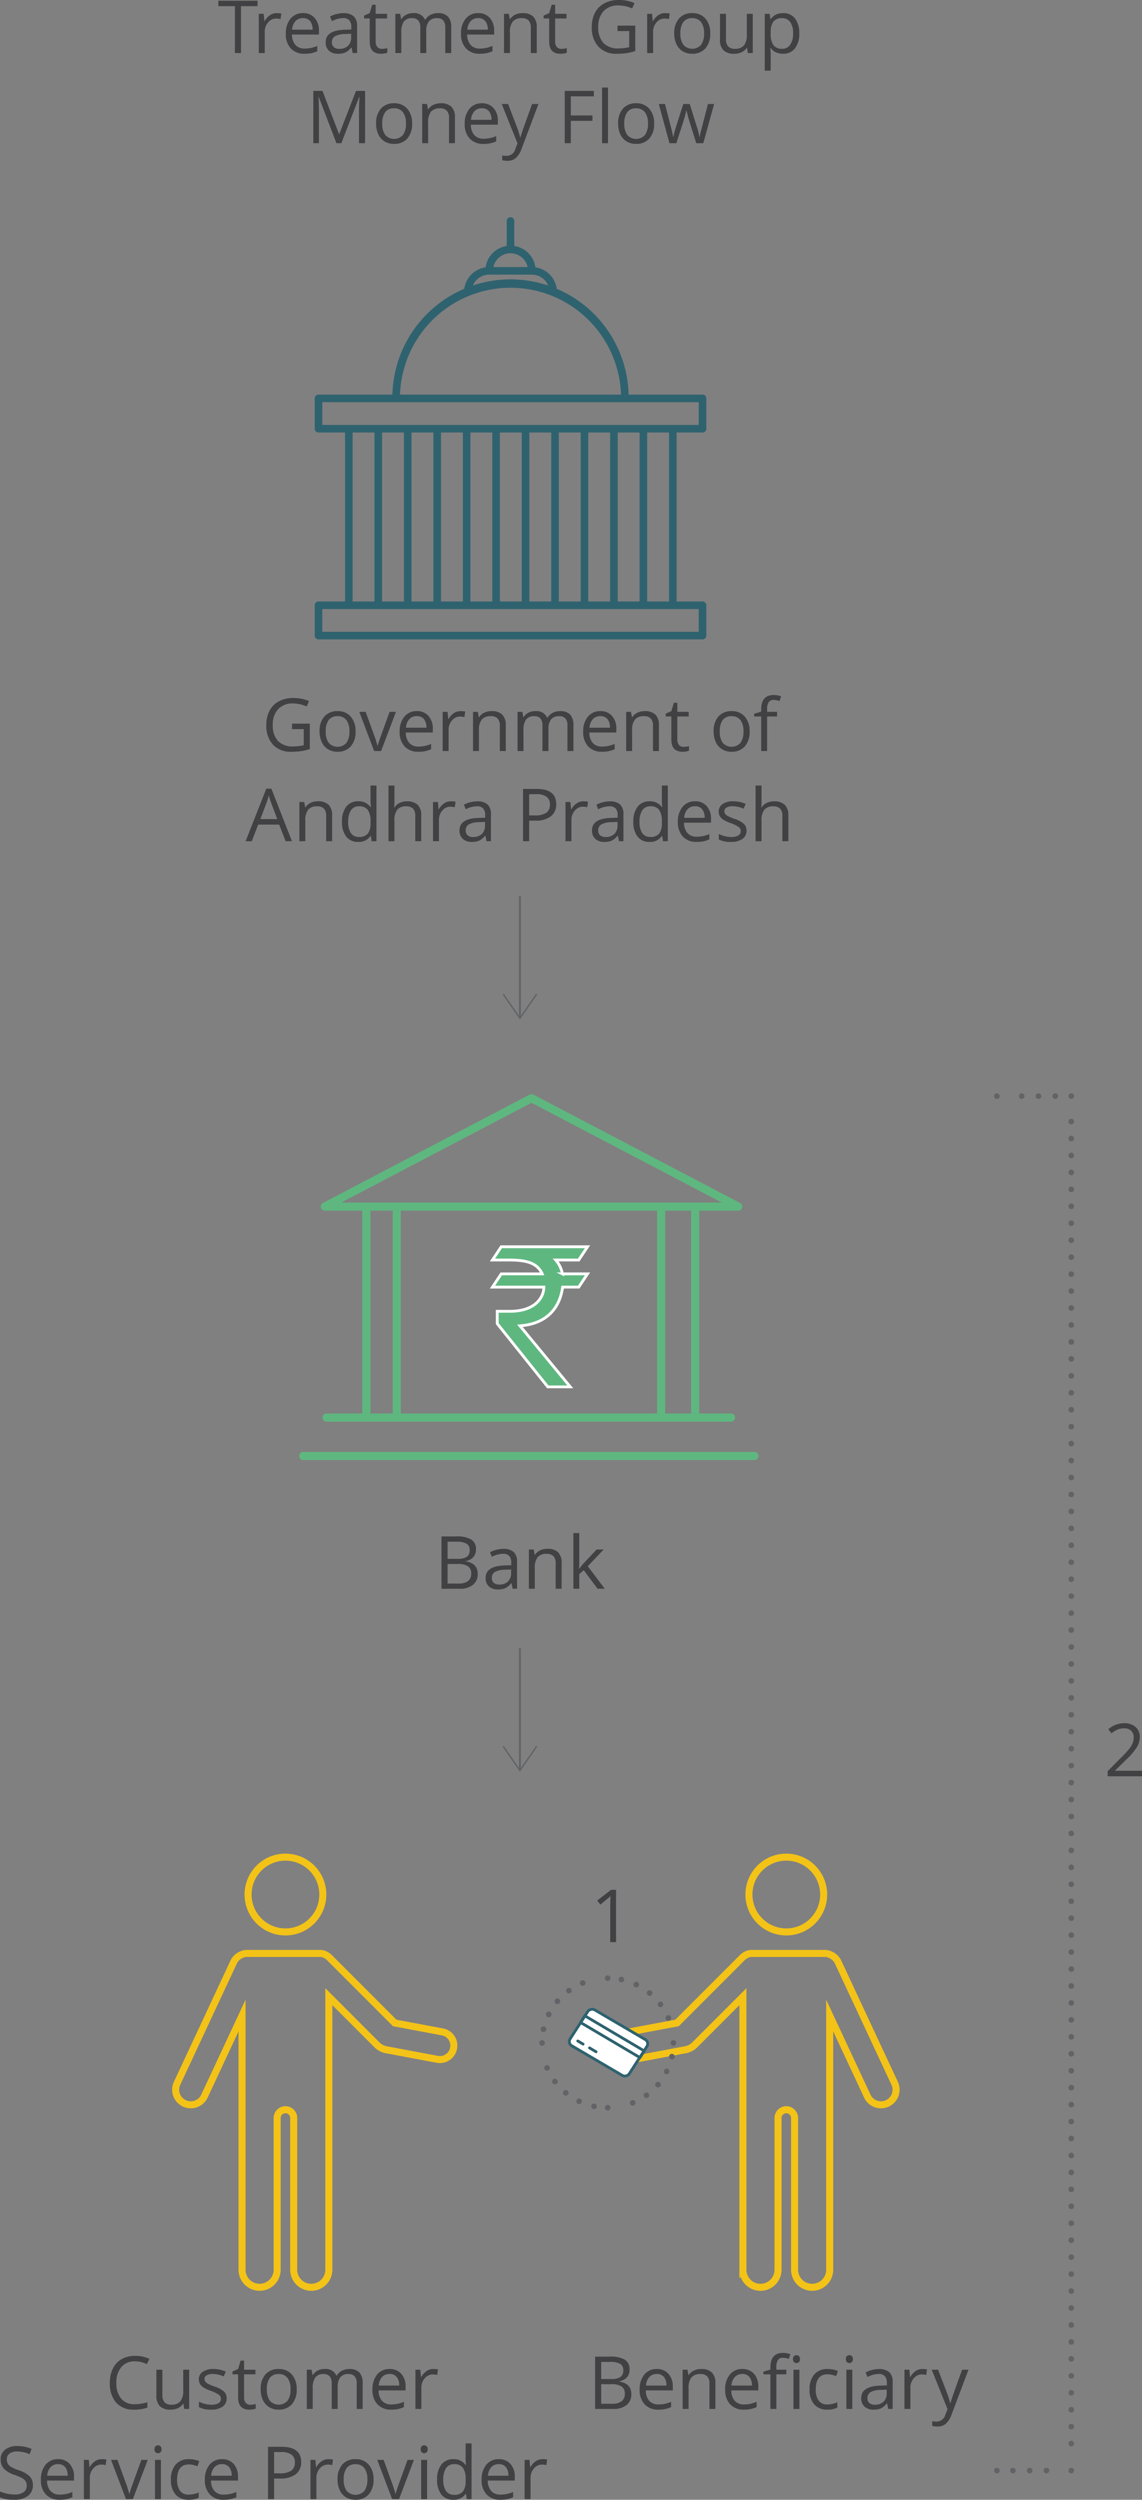 <svg xmlns="http://www.w3.org/2000/svg" xmlns:xlink="http://www.w3.org/1999/xlink" width="202.818" height="443.649" viewBox="0 0 202.818 443.649"><rect x="0" y="0" width="202.818" height="443.649" fill="#808080" stroke="none"/><defs><style>.cls-1,.cls-11,.cls-12,.cls-14,.cls-17,.cls-3,.cls-4,.cls-7,.cls-8,.cls-9{fill:none;}.cls-2{fill:#414042;}.cls-14,.cls-3,.cls-4,.cls-7,.cls-8,.cls-9{stroke:#626366;}.cls-3{stroke-width:0.33px;}.cls-4{stroke-width:0.25px;}.cls-5{fill:#2f626f;}.cls-6{clip-path:url(#clip-path);}.cls-11,.cls-14,.cls-17,.cls-7,.cls-8,.cls-9{stroke-linecap:round;stroke-linejoin:round;}.cls-7{stroke-dasharray:0 2.983;}.cls-8{stroke-dasharray:0 3.008;}.cls-10{fill:#5fb780;stroke:#fff;}.cls-10,.cls-12{stroke-miterlimit:10;}.cls-10,.cls-17{stroke-width:0.5px;}.cls-11{stroke:#5fb780;stroke-width:1.44px;}.cls-12{stroke:#f3c317;stroke-width:1.25px;}.cls-13{clip-path:url(#clip-path-2);}.cls-14{stroke-dasharray:0 2.799;}.cls-15{clip-path:url(#clip-path-3);}.cls-16{fill:#fff;}.cls-17{stroke:#2e626f;}</style><clipPath id="clip-path" transform="translate(-5.345 -1.726)"><rect class="cls-1" x="181.653" y="195.509" width="14.688" height="245.43"/></clipPath><clipPath id="clip-path-2" transform="translate(-5.345 -1.726)"><rect class="cls-1" x="100.794" y="351.983" width="24.956" height="24.623"/></clipPath><clipPath id="clip-path-3" transform="translate(-5.345 -1.726)"><rect class="cls-1" x="106.01" y="357.884" width="14.811" height="12.721"/></clipPath></defs><title>Asset 2</title><g id="Layer_2" data-name="Layer 2"><g id="Layer_1-2" data-name="Layer 1"><path class="cls-2" d="M48.142,11.14h-1.08V2.817H44.124v-.958h6.957v.958H48.142Z" transform="translate(-5.345 -1.726)"/><path class="cls-2" d="M54.48,4.056a4.135,4.135,0,0,1,.832.076l-.146.978a3.591,3.591,0,0,0-.762-.095A1.856,1.856,0,0,0,52.96,5.7a2.5,2.5,0,0,0-.6,1.707V11.14H51.307V4.183h.869l.121,1.289h.051a3.049,3.049,0,0,1,.934-1.048A2.101,2.101,0,0,1,54.48,4.056Z" transform="translate(-5.345 -1.726)"/><path class="cls-2" d="M59.434,11.267A3.197,3.197,0,0,1,57,10.327a3.636,3.636,0,0,1-.892-2.609,4.03,4.03,0,0,1,.828-2.672,2.751,2.751,0,0,1,2.225-.99,2.624,2.624,0,0,1,2.069.86,3.294,3.294,0,0,1,.762,2.269v.667H57.2a2.757,2.757,0,0,0,.618,1.86,2.141,2.141,0,0,0,1.653.635,5.601,5.601,0,0,0,2.223-.471v.94a5.618,5.618,0,0,1-1.058.347A5.974,5.974,0,0,1,59.434,11.267Zm-.286-6.328a1.722,1.722,0,0,0-1.336.545,2.516,2.516,0,0,0-.587,1.512h3.637a2.32,2.32,0,0,0-.444-1.527A1.563,1.563,0,0,0,59.148,4.939Z" transform="translate(-5.345 -1.726)"/><path class="cls-2" d="M67.983,11.14l-.21-.99h-.051a2.927,2.927,0,0,1-1.037.886,3.166,3.166,0,0,1-1.292.231,2.325,2.325,0,0,1-1.622-.533,1.945,1.945,0,0,1-.587-1.518q0-2.106,3.37-2.209L67.736,6.97V6.538a1.768,1.768,0,0,0-.352-1.21,1.451,1.451,0,0,0-1.127-.39,4.591,4.591,0,0,0-1.968.533l-.324-.807a4.943,4.943,0,0,1,1.127-.438A4.854,4.854,0,0,1,66.32,4.068,2.654,2.654,0,0,1,68.164,4.62a2.306,2.306,0,0,1,.6,1.772V11.14Zm-2.38-.742a2.139,2.139,0,0,0,1.545-.54,1.994,1.994,0,0,0,.562-1.511V7.718l-1.055.045a3.826,3.826,0,0,0-1.812.391,1.177,1.177,0,0,0-.556,1.076,1.085,1.085,0,0,0,.346.869A1.436,1.436,0,0,0,65.603,10.398Z" transform="translate(-5.345 -1.726)"/><path class="cls-2" d="M73.178,10.398a3.467,3.467,0,0,0,.54-.042,3.567,3.567,0,0,0,.412-.085v.806a1.941,1.941,0,0,1-.505.137,3.76,3.76,0,0,1-.6.054q-2.019,0-2.019-2.127V5.001h-.996V4.493l.996-.438L71.451,2.57H72.06V4.183H74.079V5.001H72.06V9.096a1.412,1.412,0,0,0,.298.965A1.039,1.039,0,0,0,73.178,10.398Z" transform="translate(-5.345 -1.726)"/><path class="cls-2" d="M84.428,11.14V6.614a1.879,1.879,0,0,0-.355-1.248,1.372,1.372,0,0,0-1.103-.416,1.784,1.784,0,0,0-1.454.565,2.683,2.683,0,0,0-.47,1.739V11.14H79.991V6.614a1.879,1.879,0,0,0-.355-1.248,1.383,1.383,0,0,0-1.11-.416,1.722,1.722,0,0,0-1.451.594,3.214,3.214,0,0,0-.46,1.945v3.65H75.56V4.183h.857l.171.952H76.64a2.081,2.081,0,0,1,.841-.794,2.584,2.584,0,0,1,1.216-.285A2.066,2.066,0,0,1,80.829,5.236H80.88a2.216,2.216,0,0,1,.901-.863,2.792,2.792,0,0,1,1.346-.317,2.355,2.355,0,0,1,1.768.606,2.71,2.71,0,0,1,.588,1.938V11.14Z" transform="translate(-5.345 -1.726)"/><path class="cls-2" d="M90.55,11.267a3.197,3.197,0,0,1-2.435-.94,3.636,3.636,0,0,1-.892-2.609,4.03,4.03,0,0,1,.828-2.672,2.751,2.751,0,0,1,2.225-.99,2.624,2.624,0,0,1,2.069.86,3.294,3.294,0,0,1,.762,2.269v.667h-4.792a2.757,2.757,0,0,0,.618,1.86,2.141,2.141,0,0,0,1.653.635,5.601,5.601,0,0,0,2.223-.471v.94a5.618,5.618,0,0,1-1.058.347A5.974,5.974,0,0,1,90.55,11.267Zm-.286-6.328a1.722,1.722,0,0,0-1.336.545,2.516,2.516,0,0,0-.587,1.512h3.637a2.32,2.32,0,0,0-.444-1.527A1.563,1.563,0,0,0,90.264,4.939Z" transform="translate(-5.345 -1.726)"/><path class="cls-2" d="M99.617,11.14V6.64a1.812,1.812,0,0,0-.388-1.27,1.577,1.577,0,0,0-1.212-.42,2.001,2.001,0,0,0-1.6.591A2.978,2.978,0,0,0,95.91,7.489v3.65H94.856V4.183h.857l.171.952h.051a2.156,2.156,0,0,1,.907-.797,2.949,2.949,0,0,1,1.302-.282,2.641,2.641,0,0,1,1.892.606,2.58,2.58,0,0,1,.635,1.938V11.14Z" transform="translate(-5.345 -1.726)"/><path class="cls-2" d="M105.054,10.398a3.467,3.467,0,0,0,.54-.042,3.567,3.567,0,0,0,.412-.085v.806a1.941,1.941,0,0,1-.505.137,3.76,3.76,0,0,1-.6.054q-2.019,0-2.019-2.127V5.001h-.996V4.493l.996-.438.444-1.485h.609V4.183h2.019V5.001h-2.019V9.096a1.412,1.412,0,0,0,.298.965A1.039,1.039,0,0,0,105.054,10.398Z" transform="translate(-5.345 -1.726)"/><path class="cls-2" d="M115.014,6.277h3.154V10.79a10.002,10.002,0,0,1-1.498.355,11.312,11.312,0,0,1-1.764.121,4.278,4.278,0,0,1-3.282-1.254,4.94,4.94,0,0,1-1.175-3.514,5.311,5.311,0,0,1,.581-2.535,3.933,3.933,0,0,1,1.673-1.663,5.419,5.419,0,0,1,2.559-.575,6.988,6.988,0,0,1,2.768.547l-.42.951a6.181,6.181,0,0,0-2.418-.533,3.462,3.462,0,0,0-2.647,1.01,3.916,3.916,0,0,0-.953,2.799A4.005,4.005,0,0,0,112.51,9.35a3.532,3.532,0,0,0,2.694.972,7.995,7.995,0,0,0,1.886-.223V7.242h-2.076Z" transform="translate(-5.345 -1.726)"/><path class="cls-2" d="M123.454,4.056a4.135,4.135,0,0,1,.832.076l-.146.978a3.591,3.591,0,0,0-.762-.095,1.856,1.856,0,0,0-1.444.685,2.5,2.5,0,0,0-.6,1.707V11.14H120.28V4.183h.869l.121,1.289h.051a3.049,3.049,0,0,1,.934-1.048A2.101,2.101,0,0,1,123.454,4.056Z" transform="translate(-5.345 -1.726)"/><path class="cls-2" d="M131.481,7.655a3.842,3.842,0,0,1-.856,2.656,3.021,3.021,0,0,1-2.368.955,3.146,3.146,0,0,1-1.657-.438,2.895,2.895,0,0,1-1.117-1.258,4.384,4.384,0,0,1-.393-1.916,3.835,3.835,0,0,1,.85-2.65,3.009,3.009,0,0,1,2.361-.949,2.946,2.946,0,0,1,2.32.971A3.825,3.825,0,0,1,131.481,7.655Zm-5.3,0a3.303,3.303,0,0,0,.533,2.031,2.118,2.118,0,0,0,3.139.003,3.287,3.287,0,0,0,.536-2.034,3.233,3.233,0,0,0-.536-2.016,1.886,1.886,0,0,0-1.584-.69,1.855,1.855,0,0,0-1.562.68A3.268,3.268,0,0,0,126.182,7.655Z" transform="translate(-5.345 -1.726)"/><path class="cls-2" d="M134.277,4.183V8.696a1.818,1.818,0,0,0,.387,1.27,1.58,1.58,0,0,0,1.213.418,1.98,1.98,0,0,0,1.597-.596,3.016,3.016,0,0,0,.505-1.949V4.183h1.053V11.14h-.869l-.152-.934h-.057a2.099,2.099,0,0,1-.898.787,3.01,3.01,0,0,1-1.31.273,2.658,2.658,0,0,1-1.901-.604,2.566,2.566,0,0,1-.632-1.93V4.183Z" transform="translate(-5.345 -1.726)"/><path class="cls-2" d="M144.403,11.267a3.015,3.015,0,0,1-1.241-.251,2.336,2.336,0,0,1-.942-.77h-.076a9.325,9.325,0,0,1,.076,1.154v2.863h-1.054V4.183h.857l.145.952h.051a2.439,2.439,0,0,1,.946-.825,2.876,2.876,0,0,1,1.237-.254,2.571,2.571,0,0,1,2.136.945,4.164,4.164,0,0,1,.752,2.654,4.139,4.139,0,0,1-.765,2.662A2.575,2.575,0,0,1,144.403,11.267ZM144.251,4.95a1.865,1.865,0,0,0-1.542.591A3.033,3.033,0,0,0,142.22,7.42v.235a3.48,3.48,0,0,0,.489,2.098,1.857,1.857,0,0,0,1.567.631,1.631,1.631,0,0,0,1.412-.73,3.46,3.46,0,0,0,.511-2.013,3.331,3.331,0,0,0-.511-1.996A1.681,1.681,0,0,0,144.251,4.95Z" transform="translate(-5.345 -1.726)"/><path class="cls-2" d="M65.097,27.14l-3.148-8.227h-.051q.089.977.089,2.323V27.14h-.997v-9.28h1.625l2.939,7.655h.051l2.965-7.655h1.611v9.28H69.103V21.16q0-1.028.088-2.234H69.14L65.966,27.14Z" transform="translate(-5.345 -1.726)"/><path class="cls-2" d="M78.534,23.655a3.842,3.842,0,0,1-.856,2.656,3.021,3.021,0,0,1-2.368.955,3.146,3.146,0,0,1-1.657-.438,2.895,2.895,0,0,1-1.117-1.258,4.384,4.384,0,0,1-.393-1.916,3.835,3.835,0,0,1,.85-2.65,3.009,3.009,0,0,1,2.361-.949,2.946,2.946,0,0,1,2.32.971A3.825,3.825,0,0,1,78.534,23.655Zm-5.3,0a3.303,3.303,0,0,0,.533,2.031,2.118,2.118,0,0,0,3.139.003,3.287,3.287,0,0,0,.536-2.034,3.233,3.233,0,0,0-.536-2.016,1.886,1.886,0,0,0-1.584-.69,1.855,1.855,0,0,0-1.562.68A3.268,3.268,0,0,0,73.234,23.655Z" transform="translate(-5.345 -1.726)"/><path class="cls-2" d="M85.088,27.14v-4.5A1.812,1.812,0,0,0,84.7,21.37a1.577,1.577,0,0,0-1.212-.42,2.001,2.001,0,0,0-1.6.591,2.978,2.978,0,0,0-.508,1.948v3.65H80.327v-6.957h.857l.171.952h.051a2.156,2.156,0,0,1,.907-.797,2.949,2.949,0,0,1,1.302-.282,2.641,2.641,0,0,1,1.892.606,2.58,2.58,0,0,1,.635,1.938V27.14Z" transform="translate(-5.345 -1.726)"/><path class="cls-2" d="M91.207,27.267a3.197,3.197,0,0,1-2.435-.94,3.636,3.636,0,0,1-.892-2.609,4.03,4.03,0,0,1,.828-2.672,2.751,2.751,0,0,1,2.225-.99,2.624,2.624,0,0,1,2.069.86,3.294,3.294,0,0,1,.762,2.269v.667h-4.792a2.757,2.757,0,0,0,.618,1.86,2.141,2.141,0,0,0,1.653.635,5.601,5.601,0,0,0,2.223-.471v.94a5.618,5.618,0,0,1-1.058.347A5.974,5.974,0,0,1,91.207,27.267Zm-.286-6.328a1.722,1.722,0,0,0-1.336.545,2.516,2.516,0,0,0-.587,1.512h3.637a2.32,2.32,0,0,0-.444-1.527A1.563,1.563,0,0,0,90.921,20.939Z" transform="translate(-5.345 -1.726)"/><path class="cls-2" d="M94.45,20.183h1.13l1.523,3.967a15.106,15.106,0,0,1,.622,1.962h.051q.082-.324.346-1.107t1.724-4.821h1.13l-2.989,7.922a3.958,3.958,0,0,1-1.038,1.666,2.207,2.207,0,0,1-1.457.492,4.281,4.281,0,0,1-.952-.107v-.845a3.673,3.673,0,0,0,.781.076,1.611,1.611,0,0,0,1.549-1.219l.387-.99Z" transform="translate(-5.345 -1.726)"/><path class="cls-2" d="M106.721,27.14h-1.08v-9.28h5.174v.958h-4.094v3.397h3.846v.959h-3.846Z" transform="translate(-5.345 -1.726)"/><path class="cls-2" d="M113.323,27.14h-1.054v-9.877h1.054Z" transform="translate(-5.345 -1.726)"/><path class="cls-2" d="M121.516,23.655a3.842,3.842,0,0,1-.856,2.656,3.021,3.021,0,0,1-2.368.955,3.146,3.146,0,0,1-1.657-.438,2.895,2.895,0,0,1-1.117-1.258,4.384,4.384,0,0,1-.393-1.916,3.835,3.835,0,0,1,.85-2.65,3.009,3.009,0,0,1,2.361-.949,2.946,2.946,0,0,1,2.32.971A3.825,3.825,0,0,1,121.516,23.655Zm-5.3,0a3.303,3.303,0,0,0,.533,2.031,2.118,2.118,0,0,0,3.139.003,3.287,3.287,0,0,0,.536-2.034,3.233,3.233,0,0,0-.536-2.016,1.886,1.886,0,0,0-1.584-.69,1.855,1.855,0,0,0-1.562.68A3.268,3.268,0,0,0,116.216,23.655Z" transform="translate(-5.345 -1.726)"/><path class="cls-2" d="M128.998,27.14l-1.276-4.082q-.12-.373-.45-1.701h-.051q-.255,1.112-.445,1.715L125.462,27.14h-1.219l-1.897-6.957h1.103q.674,2.622,1.025,3.992a16.16,16.16,0,0,1,.403,1.848h.051q.07-.362.226-.936t.27-.911l1.275-3.992h1.143l1.244,3.992a13.361,13.361,0,0,1,.482,1.835h.051a6.826,6.826,0,0,1,.137-.704q.111-.477,1.324-5.123h1.092L130.248,27.14Z" transform="translate(-5.345 -1.726)"/><line class="cls-3" x1="92.339" y1="159.006" x2="92.339" y2="180.718"/><polyline class="cls-4" points="95.312 176.419 92.338 180.717 89.365 176.419"/><line class="cls-3" x1="92.339" y1="292.509" x2="92.339" y2="314.221"/><polyline class="cls-4" points="95.312 309.922 92.338 314.22 89.365 309.922"/><path class="cls-5" d="M116.32,73.104a.673.673,0,0,1-.673-.673,19.635,19.635,0,1,0-39.271,0,.673.673,0,1,1-1.346,0,20.982,20.982,0,1,1,41.963,0A.673.673,0,0,1,116.32,73.104Z" transform="translate(-5.345 -1.726)"/><path class="cls-5" d="M104.271,53.588h-1.346a3.123,3.123,0,0,0-3.12-3.12H92.219a3.123,3.123,0,0,0-3.12,3.12H87.753a4.471,4.471,0,0,1,4.466-4.466h7.586A4.471,4.471,0,0,1,104.271,53.588Z" transform="translate(-5.345 -1.726)"/><path class="cls-5" d="M100.478,49.795H99.132a3.12,3.12,0,1,0-6.24,0H91.546a4.466,4.466,0,1,1,8.932,0Z" transform="translate(-5.345 -1.726)"/><path class="cls-5" d="M96.012,46.675a.673.673,0,0,1-.673-.673V40.945a.673.673,0,0,1,1.346,0v5.057A.673.673,0,0,1,96.012,46.675Z" transform="translate(-5.345 -1.726)"/><path class="cls-5" d="M67.296,109.74a.673.673,0,0,1-.673-.673V77.894a.673.673,0,1,1,1.346,0v31.173A.673.673,0,0,1,67.296,109.74Z" transform="translate(-5.345 -1.726)"/><path class="cls-5" d="M72.528,109.74a.673.673,0,0,1-.673-.673V77.894a.673.673,0,1,1,1.346,0v31.173A.673.673,0,0,1,72.528,109.74Z" transform="translate(-5.345 -1.726)"/><path class="cls-5" d="M77.759,109.74a.673.673,0,0,1-.673-.673V77.894a.673.673,0,1,1,1.346,0v31.173A.673.673,0,0,1,77.759,109.74Z" transform="translate(-5.345 -1.726)"/><path class="cls-5" d="M82.99,109.74a.673.673,0,0,1-.673-.673V77.894a.673.673,0,1,1,1.346,0v31.173A.673.673,0,0,1,82.99,109.74Z" transform="translate(-5.345 -1.726)"/><path class="cls-5" d="M88.221,109.74a.673.673,0,0,1-.673-.673V77.894a.673.673,0,1,1,1.346,0v31.173A.673.673,0,0,1,88.221,109.74Z" transform="translate(-5.345 -1.726)"/><path class="cls-5" d="M93.452,109.74a.673.673,0,0,1-.673-.673V77.894a.673.673,0,1,1,1.346,0v31.173A.673.673,0,0,1,93.452,109.74Z" transform="translate(-5.345 -1.726)"/><path class="cls-5" d="M98.683,109.74a.673.673,0,0,1-.673-.673V77.894a.673.673,0,1,1,1.346,0v31.173A.673.673,0,0,1,98.683,109.74Z" transform="translate(-5.345 -1.726)"/><path class="cls-5" d="M103.915,109.74a.673.673,0,0,1-.673-.673V77.894a.673.673,0,1,1,1.346,0v31.173A.673.673,0,0,1,103.915,109.74Z" transform="translate(-5.345 -1.726)"/><path class="cls-5" d="M109.147,109.74a.673.673,0,0,1-.673-.673V77.894a.673.673,0,0,1,1.346,0v31.173A.673.673,0,0,1,109.147,109.74Z" transform="translate(-5.345 -1.726)"/><path class="cls-5" d="M114.378,109.74a.673.673,0,0,1-.673-.673V77.894a.673.673,0,1,1,1.346,0v31.173A.673.673,0,0,1,114.378,109.74Z" transform="translate(-5.345 -1.726)"/><path class="cls-5" d="M119.609,109.74a.673.673,0,0,1-.673-.673V77.894a.673.673,0,1,1,1.346,0v31.173A.673.673,0,0,1,119.609,109.74Z" transform="translate(-5.345 -1.726)"/><path class="cls-5" d="M124.84,109.74a.673.673,0,0,1-.673-.673V77.894a.673.673,0,0,1,1.346,0v31.173A.673.673,0,0,1,124.84,109.74Z" transform="translate(-5.345 -1.726)"/><path class="cls-5" d="M130.112,115.202H61.912a.673.673,0,0,1-.673-.673v-5.384a.673.673,0,0,1,.673-.673h68.201a.673.673,0,0,1,.673.673v5.384A.673.673,0,0,1,130.112,115.202Zm-67.528-1.346h66.855v-4.038H62.585Z" transform="translate(-5.345 -1.726)"/><path class="cls-5" d="M130.112,78.489H61.912a.673.673,0,0,1-.673-.673V72.431a.673.673,0,0,1,.673-.673h68.201a.673.673,0,0,1,.673.673v5.384A.673.673,0,0,1,130.112,78.489ZM62.585,77.143h66.855V73.104H62.585Z" transform="translate(-5.345 -1.726)"/><path class="cls-2" d="M29.312,420.799a3.035,3.035,0,0,0-2.416,1.02,4.11,4.11,0,0,0-.885,2.789,4.19,4.19,0,0,0,.854,2.815,3.035,3.035,0,0,0,2.434.993,8.318,8.318,0,0,0,2.216-.349v.946a6.845,6.845,0,0,1-2.38.361,4.03,4.03,0,0,1-3.165-1.244,5.125,5.125,0,0,1-1.114-3.535,5.579,5.579,0,0,1,.537-2.514,3.853,3.853,0,0,1,1.549-1.664,4.691,4.691,0,0,1,2.383-.584,5.756,5.756,0,0,1,2.553.533l-.457.928A4.923,4.923,0,0,0,29.312,420.799Z" transform="translate(-5.345 -1.726)"/><path class="cls-2" d="M34.184,422.291v4.514a1.818,1.818,0,0,0,.387,1.27,1.58,1.58,0,0,0,1.213.418,1.98,1.98,0,0,0,1.597-.596,3.016,3.016,0,0,0,.505-1.949V422.291h1.053v6.957h-.869l-.152-.934h-.057a2.099,2.099,0,0,1-.898.787,3.01,3.01,0,0,1-1.31.273,2.658,2.658,0,0,1-1.901-.604,2.566,2.566,0,0,1-.632-1.93V422.291Z" transform="translate(-5.345 -1.726)"/><path class="cls-2" d="M45.594,427.35a1.742,1.742,0,0,1-.725,1.498,3.398,3.398,0,0,1-2.031.527,4.431,4.431,0,0,1-2.158-.438v-.979a5.221,5.221,0,0,0,1.076.4,4.476,4.476,0,0,0,1.107.146,2.507,2.507,0,0,0,1.27-.264.906.906,0,0,0,.093-1.498,5.576,5.576,0,0,0-1.374-.683,7.417,7.417,0,0,1-1.381-.632,1.874,1.874,0,0,1-.609-.612,1.592,1.592,0,0,1-.2-.819,1.56,1.56,0,0,1,.692-1.342,3.221,3.221,0,0,1,1.897-.492,5.552,5.552,0,0,1,2.196.457l-.375.857a5.028,5.028,0,0,0-1.897-.432,2.188,2.188,0,0,0-1.13.234.726.726,0,0,0-.381.647.789.789,0,0,0,.143.476,1.403,1.403,0,0,0,.461.375,10.152,10.152,0,0,0,1.219.514,4.563,4.563,0,0,1,1.672.908A1.6,1.6,0,0,1,45.594,427.35Z" transform="translate(-5.345 -1.726)"/><path class="cls-2" d="M49.809,428.506a3.467,3.467,0,0,0,.54-.042,3.567,3.567,0,0,0,.412-.085v.806a1.941,1.941,0,0,1-.505.137,3.76,3.76,0,0,1-.6.054q-2.019,0-2.019-2.127v-4.139h-.996v-.508l.996-.438.444-1.485h.609v1.612h2.019v.818H48.692v4.095a1.412,1.412,0,0,0,.298.965A1.039,1.039,0,0,0,49.809,428.506Z" transform="translate(-5.345 -1.726)"/><path class="cls-2" d="M58.035,425.764a3.842,3.842,0,0,1-.856,2.656,3.021,3.021,0,0,1-2.368.955,3.146,3.146,0,0,1-1.657-.438A2.895,2.895,0,0,1,52.036,427.68a4.384,4.384,0,0,1-.393-1.916,3.835,3.835,0,0,1,.85-2.65,3.009,3.009,0,0,1,2.361-.949,2.946,2.946,0,0,1,2.32.971A3.825,3.825,0,0,1,58.035,425.764Zm-5.3,0a3.303,3.303,0,0,0,.533,2.031,2.118,2.118,0,0,0,3.139.003,3.287,3.287,0,0,0,.536-2.034,3.233,3.233,0,0,0-.536-2.016,1.886,1.886,0,0,0-1.584-.69,1.855,1.855,0,0,0-1.562.68A3.268,3.268,0,0,0,52.735,425.764Z" transform="translate(-5.345 -1.726)"/><path class="cls-2" d="M68.696,429.248v-4.525a1.879,1.879,0,0,0-.355-1.248,1.372,1.372,0,0,0-1.103-.416,1.784,1.784,0,0,0-1.454.565,2.683,2.683,0,0,0-.47,1.739v3.885H64.26v-4.525a1.879,1.879,0,0,0-.355-1.248,1.383,1.383,0,0,0-1.11-.416,1.722,1.722,0,0,0-1.451.594,3.214,3.214,0,0,0-.46,1.945v3.65H59.829v-6.957h.857l.171.952h.051a2.081,2.081,0,0,1,.841-.794,2.584,2.584,0,0,1,1.216-.285,2.066,2.066,0,0,1,2.133,1.181h.051a2.216,2.216,0,0,1,.901-.863,2.792,2.792,0,0,1,1.346-.317,2.355,2.355,0,0,1,1.768.606,2.71,2.71,0,0,1,.588,1.938v4.539Z" transform="translate(-5.345 -1.726)"/><path class="cls-2" d="M74.818,429.375a3.197,3.197,0,0,1-2.435-.94,3.636,3.636,0,0,1-.892-2.609,4.03,4.03,0,0,1,.828-2.672,2.751,2.751,0,0,1,2.225-.99,2.624,2.624,0,0,1,2.069.86,3.294,3.294,0,0,1,.762,2.269v.667h-4.792a2.757,2.757,0,0,0,.618,1.86,2.141,2.141,0,0,0,1.653.635,5.601,5.601,0,0,0,2.223-.471v.94a5.618,5.618,0,0,1-1.058.347A5.974,5.974,0,0,1,74.818,429.375Zm-.286-6.328a1.722,1.722,0,0,0-1.336.545,2.516,2.516,0,0,0-.587,1.512H76.246a2.32,2.32,0,0,0-.444-1.527A1.563,1.563,0,0,0,74.532,423.047Z" transform="translate(-5.345 -1.726)"/><path class="cls-2" d="M82.299,422.164a4.135,4.135,0,0,1,.832.076l-.146.978a3.591,3.591,0,0,0-.762-.095,1.856,1.856,0,0,0-1.444.685,2.5,2.5,0,0,0-.6,1.707v3.732H79.125v-6.957h.869l.121,1.289h.051a3.049,3.049,0,0,1,.934-1.048A2.101,2.101,0,0,1,82.299,422.164Z" transform="translate(-5.345 -1.726)"/><path class="cls-2" d="M11.184,442.779a2.275,2.275,0,0,1-.889,1.91,3.854,3.854,0,0,1-2.412.685,6.03,6.03,0,0,1-2.539-.426v-1.041a6.644,6.644,0,0,0,1.244.381,6.497,6.497,0,0,0,1.333.141,2.686,2.686,0,0,0,1.625-.41,1.341,1.341,0,0,0,.546-1.139,1.465,1.465,0,0,0-.193-.791,1.801,1.801,0,0,0-.647-.568,9.097,9.097,0,0,0-1.381-.59A4.407,4.407,0,0,1,6.02,439.834a2.427,2.427,0,0,1-.556-1.657,2.064,2.064,0,0,1,.807-1.708,3.351,3.351,0,0,1,2.133-.635,6.29,6.29,0,0,1,2.545.508l-.336.94a5.757,5.757,0,0,0-2.234-.482,2.161,2.161,0,0,0-1.34.369,1.213,1.213,0,0,0-.482,1.022,1.569,1.569,0,0,0,.178.79,1.69,1.69,0,0,0,.601.565,7.526,7.526,0,0,0,1.292.568,5.107,5.107,0,0,1,2.009,1.117A2.196,2.196,0,0,1,11.184,442.779Z" transform="translate(-5.345 -1.726)"/><path class="cls-2" d="M15.936,445.375a3.197,3.197,0,0,1-2.435-.94,3.636,3.636,0,0,1-.892-2.609,4.03,4.03,0,0,1,.828-2.672,2.751,2.751,0,0,1,2.225-.99,2.624,2.624,0,0,1,2.069.86,3.294,3.294,0,0,1,.762,2.269v.667h-4.792a2.757,2.757,0,0,0,.618,1.86,2.141,2.141,0,0,0,1.653.635,5.601,5.601,0,0,0,2.223-.471v.94a5.618,5.618,0,0,1-1.058.347A5.974,5.974,0,0,1,15.936,445.375Zm-.286-6.328a1.722,1.722,0,0,0-1.336.545,2.516,2.516,0,0,0-.587,1.512h3.637a2.32,2.32,0,0,0-.444-1.527A1.563,1.563,0,0,0,15.65,439.047Z" transform="translate(-5.345 -1.726)"/><path class="cls-2" d="M23.418,438.164a4.135,4.135,0,0,1,.832.076l-.146.978a3.591,3.591,0,0,0-.762-.095,1.856,1.856,0,0,0-1.444.685,2.5,2.5,0,0,0-.6,1.707v3.732H20.244v-6.957h.869l.121,1.289h.051a3.049,3.049,0,0,1,.934-1.048A2.101,2.101,0,0,1,23.418,438.164Z" transform="translate(-5.345 -1.726)"/><path class="cls-2" d="M27.712,445.248l-2.641-6.957h1.13l1.498,4.126a19.499,19.499,0,0,1,.597,1.879h.051a14.182,14.182,0,0,1,.441-1.394q.371-1.056,1.666-4.611h1.13l-2.641,6.957Z" transform="translate(-5.345 -1.726)"/><path class="cls-2" d="M32.784,436.406a.701.701,0,0,1,.178-.53.656.656,0,0,1,.882.003.687.687,0,0,1,.185.527.696.696,0,0,1-.185.529.643.643,0,0,1-.882,0A.713.713,0,0,1,32.784,436.406Zm1.143,8.842H32.873v-6.957h1.054Z" transform="translate(-5.345 -1.726)"/><path class="cls-2" d="M38.87,445.375a2.968,2.968,0,0,1-2.339-.93,3.822,3.822,0,0,1-.828-2.631,3.945,3.945,0,0,1,.841-2.698,3.027,3.027,0,0,1,2.396-.952,4.807,4.807,0,0,1,1.004.107,3.37,3.37,0,0,1,.787.254l-.324.895a4.987,4.987,0,0,0-.762-.231,3.393,3.393,0,0,0-.73-.092q-2.12,0-2.119,2.703a3.223,3.223,0,0,0,.517,1.969,1.801,1.801,0,0,0,1.533.685,4.683,4.683,0,0,0,1.784-.375v.934A3.816,3.816,0,0,1,38.87,445.375Z" transform="translate(-5.345 -1.726)"/><path class="cls-2" d="M45.057,445.375a3.197,3.197,0,0,1-2.435-.94,3.636,3.636,0,0,1-.892-2.609,4.03,4.03,0,0,1,.828-2.672,2.751,2.751,0,0,1,2.225-.99,2.624,2.624,0,0,1,2.069.86,3.294,3.294,0,0,1,.762,2.269v.667h-4.792a2.757,2.757,0,0,0,.618,1.86,2.141,2.141,0,0,0,1.653.635,5.601,5.601,0,0,0,2.223-.471v.94a5.618,5.618,0,0,1-1.058.347A5.974,5.974,0,0,1,45.057,445.375Zm-.286-6.328a1.722,1.722,0,0,0-1.336.545,2.516,2.516,0,0,0-.587,1.512h3.637a2.32,2.32,0,0,0-.444-1.527A1.563,1.563,0,0,0,44.771,439.047Z" transform="translate(-5.345 -1.726)"/><path class="cls-2" d="M58.831,438.672a2.599,2.599,0,0,1-.962,2.168,4.352,4.352,0,0,1-2.751.758H54.026v3.65h-1.08v-9.28h2.406Q58.831,435.968,58.831,438.672Zm-4.805,2h.971a3.615,3.615,0,0,0,2.076-.464,1.708,1.708,0,0,0,.641-1.485,1.601,1.601,0,0,0-.604-1.371,3.144,3.144,0,0,0-1.879-.451H54.026Z" transform="translate(-5.345 -1.726)"/><path class="cls-2" d="M63.658,438.164a4.135,4.135,0,0,1,.832.076l-.146.978a3.591,3.591,0,0,0-.762-.095,1.856,1.856,0,0,0-1.444.685,2.5,2.5,0,0,0-.6,1.707v3.732H60.484v-6.957h.869l.121,1.289h.051a3.049,3.049,0,0,1,.934-1.048A2.101,2.101,0,0,1,63.658,438.164Z" transform="translate(-5.345 -1.726)"/><path class="cls-2" d="M71.684,441.764a3.842,3.842,0,0,1-.856,2.656,3.021,3.021,0,0,1-2.368.955,3.146,3.146,0,0,1-1.657-.438,2.895,2.895,0,0,1-1.117-1.258,4.384,4.384,0,0,1-.393-1.916,3.835,3.835,0,0,1,.85-2.65,3.009,3.009,0,0,1,2.361-.949,2.946,2.946,0,0,1,2.32.971A3.825,3.825,0,0,1,71.684,441.764Zm-5.3,0a3.303,3.303,0,0,0,.533,2.031,2.118,2.118,0,0,0,3.139.003,3.287,3.287,0,0,0,.536-2.034,3.233,3.233,0,0,0-.536-2.016,1.886,1.886,0,0,0-1.584-.69,1.855,1.855,0,0,0-1.562.68A3.268,3.268,0,0,0,66.385,441.764Z" transform="translate(-5.345 -1.726)"/><path class="cls-2" d="M74.985,445.248l-2.641-6.957h1.13l1.498,4.126a19.499,19.499,0,0,1,.597,1.879H75.62a14.182,14.182,0,0,1,.441-1.394q.371-1.056,1.666-4.611h1.13l-2.641,6.957Z" transform="translate(-5.345 -1.726)"/><path class="cls-2" d="M80.057,436.406a.701.701,0,0,1,.178-.53.656.656,0,0,1,.882.003.687.687,0,0,1,.185.527.696.696,0,0,1-.185.529.643.643,0,0,1-.882,0A.713.713,0,0,1,80.057,436.406Zm1.143,8.842H80.145v-6.957h1.054Z" transform="translate(-5.345 -1.726)"/><path class="cls-2" d="M88.098,444.315H88.04a2.474,2.474,0,0,1-2.184,1.06,2.581,2.581,0,0,1-2.123-.934,4.102,4.102,0,0,1-.758-2.652,4.177,4.177,0,0,1,.762-2.673,2.562,2.562,0,0,1,2.119-.952,2.531,2.531,0,0,1,2.172,1.028h.082l-.045-.501-.025-.489v-2.831h1.055v9.877h-.857Zm-2.107.178a1.916,1.916,0,0,0,1.565-.587,2.963,2.963,0,0,0,.485-1.895v-.222a3.492,3.492,0,0,0-.491-2.111,1.869,1.869,0,0,0-1.571-.631,1.612,1.612,0,0,0-1.419.72,3.583,3.583,0,0,0-.491,2.034,3.434,3.434,0,0,0,.488,2.013A1.654,1.654,0,0,0,85.99,444.492Z" transform="translate(-5.345 -1.726)"/><path class="cls-2" d="M94.21,445.375a3.197,3.197,0,0,1-2.435-.94,3.636,3.636,0,0,1-.892-2.609,4.03,4.03,0,0,1,.828-2.672,2.751,2.751,0,0,1,2.225-.99,2.624,2.624,0,0,1,2.069.86,3.294,3.294,0,0,1,.762,2.269v.667h-4.792a2.757,2.757,0,0,0,.618,1.86,2.141,2.141,0,0,0,1.653.635,5.601,5.601,0,0,0,2.223-.471v.94a5.618,5.618,0,0,1-1.058.347A5.974,5.974,0,0,1,94.21,445.375Zm-.286-6.328a1.722,1.722,0,0,0-1.336.545,2.516,2.516,0,0,0-.587,1.512h3.637a2.32,2.32,0,0,0-.444-1.527A1.563,1.563,0,0,0,93.924,439.047Z" transform="translate(-5.345 -1.726)"/><path class="cls-2" d="M101.69,438.164a4.135,4.135,0,0,1,.832.076l-.146.978a3.591,3.591,0,0,0-.762-.095,1.856,1.856,0,0,0-1.444.685,2.5,2.5,0,0,0-.6,1.707v3.732H98.516v-6.957h.869l.121,1.289h.051a3.049,3.049,0,0,1,.934-1.048A2.101,2.101,0,0,1,101.69,438.164Z" transform="translate(-5.345 -1.726)"/><path class="cls-2" d="M111.037,419.968h2.622a4.959,4.959,0,0,1,2.673.552,1.951,1.951,0,0,1,.824,1.746,2.017,2.017,0,0,1-.46,1.361,2.213,2.213,0,0,1-1.343.695v.064q2.115.362,2.114,2.222a2.387,2.387,0,0,1-.841,1.942,3.578,3.578,0,0,1-2.352.698H111.037Zm1.08,3.974h1.777a2.89,2.89,0,0,0,1.644-.358,1.387,1.387,0,0,0,.501-1.21,1.222,1.222,0,0,0-.559-1.126,3.49,3.49,0,0,0-1.777-.347h-1.586Zm0,.914v3.473h1.935a2.756,2.756,0,0,0,1.691-.435,1.604,1.604,0,0,0,.568-1.361,1.441,1.441,0,0,0-.581-1.27,3.106,3.106,0,0,0-1.768-.406Z" transform="translate(-5.345 -1.726)"/><path class="cls-2" d="M122.275,429.375a3.197,3.197,0,0,1-2.435-.94,3.636,3.636,0,0,1-.892-2.609,4.03,4.03,0,0,1,.828-2.672,2.751,2.751,0,0,1,2.225-.99,2.624,2.624,0,0,1,2.069.86,3.294,3.294,0,0,1,.762,2.269v.667h-4.792a2.757,2.757,0,0,0,.618,1.86,2.141,2.141,0,0,0,1.653.635,5.601,5.601,0,0,0,2.223-.471v.94a5.618,5.618,0,0,1-1.058.347A5.974,5.974,0,0,1,122.275,429.375Zm-.286-6.328a1.722,1.722,0,0,0-1.336.545,2.516,2.516,0,0,0-.587,1.512h3.637a2.32,2.32,0,0,0-.444-1.527A1.563,1.563,0,0,0,121.989,423.047Z" transform="translate(-5.345 -1.726)"/><path class="cls-2" d="M131.343,429.248v-4.5a1.812,1.812,0,0,0-.388-1.27,1.577,1.577,0,0,0-1.212-.42,2.001,2.001,0,0,0-1.6.591,2.978,2.978,0,0,0-.508,1.948v3.65h-1.054v-6.957h.857l.171.952h.051a2.156,2.156,0,0,1,.907-.797,2.949,2.949,0,0,1,1.302-.282,2.641,2.641,0,0,1,1.892.606,2.58,2.58,0,0,1,.635,1.938v4.539Z" transform="translate(-5.345 -1.726)"/><path class="cls-2" d="M137.461,429.375a3.197,3.197,0,0,1-2.435-.94,3.636,3.636,0,0,1-.892-2.609,4.03,4.03,0,0,1,.828-2.672,2.751,2.751,0,0,1,2.225-.99,2.624,2.624,0,0,1,2.069.86,3.294,3.294,0,0,1,.762,2.269v.667h-4.792a2.757,2.757,0,0,0,.618,1.86,2.141,2.141,0,0,0,1.653.635,5.601,5.601,0,0,0,2.223-.471v.94a5.618,5.618,0,0,1-1.058.347A5.974,5.974,0,0,1,137.461,429.375Zm-.286-6.328a1.722,1.722,0,0,0-1.336.545,2.516,2.516,0,0,0-.587,1.512h3.637a2.32,2.32,0,0,0-.444-1.527A1.563,1.563,0,0,0,137.175,423.047Z" transform="translate(-5.345 -1.726)"/><path class="cls-2" d="M144.995,423.109h-1.77v6.139H142.17v-6.139h-1.244v-.476l1.244-.381v-.388q0-2.563,2.241-2.564a4.602,4.602,0,0,1,1.295.223l-.273.844a3.497,3.497,0,0,0-1.041-.196,1.014,1.014,0,0,0-.883.397,2.214,2.214,0,0,0-.285,1.272v.451h1.77Zm1.181-2.703a.701.701,0,0,1,.178-.53.657.657,0,0,1,.883.003.69.69,0,0,1,.184.527.699.699,0,0,1-.184.529.618.618,0,0,1-.439.175.609.609,0,0,1-.444-.175A.713.713,0,0,1,146.176,420.406Zm1.143,8.842h-1.054v-6.957h1.054Z" transform="translate(-5.345 -1.726)"/><path class="cls-2" d="M152.294,429.375a2.968,2.968,0,0,1-2.339-.93,3.822,3.822,0,0,1-.828-2.631,3.945,3.945,0,0,1,.841-2.698,3.027,3.027,0,0,1,2.396-.952,4.807,4.807,0,0,1,1.004.107,3.37,3.37,0,0,1,.787.254l-.324.895a4.987,4.987,0,0,0-.762-.231,3.393,3.393,0,0,0-.73-.092q-2.12,0-2.119,2.703a3.223,3.223,0,0,0,.517,1.969,1.801,1.801,0,0,0,1.533.685,4.683,4.683,0,0,0,1.784-.375v.934A3.816,3.816,0,0,1,152.294,429.375Z" transform="translate(-5.345 -1.726)"/><path class="cls-2" d="M155.57,420.406a.701.701,0,0,1,.178-.53.656.656,0,0,1,.882.003.687.687,0,0,1,.185.527.696.696,0,0,1-.185.529.643.643,0,0,1-.882,0A.713.713,0,0,1,155.57,420.406Zm1.143,8.842h-1.054v-6.957h1.054Z" transform="translate(-5.345 -1.726)"/><path class="cls-2" d="M163.097,429.248l-.21-.99h-.051a2.927,2.927,0,0,1-1.037.886,3.166,3.166,0,0,1-1.292.231,2.325,2.325,0,0,1-1.622-.533,1.945,1.945,0,0,1-.587-1.518q0-2.106,3.37-2.209l1.182-.037v-.432a1.768,1.768,0,0,0-.352-1.21,1.451,1.451,0,0,0-1.127-.39,4.591,4.591,0,0,0-1.968.533l-.324-.807a4.943,4.943,0,0,1,1.127-.438,4.854,4.854,0,0,1,1.228-.159,2.654,2.654,0,0,1,1.844.552,2.306,2.306,0,0,1,.6,1.772v4.748Zm-2.38-.742a2.139,2.139,0,0,0,1.545-.54,1.994,1.994,0,0,0,.562-1.511v-.629l-1.055.045a3.826,3.826,0,0,0-1.812.391,1.177,1.177,0,0,0-.556,1.076,1.085,1.085,0,0,0,.346.869A1.436,1.436,0,0,0,160.717,428.506Z" transform="translate(-5.345 -1.726)"/><path class="cls-2" d="M169.151,422.164a4.135,4.135,0,0,1,.832.076l-.146.978a3.591,3.591,0,0,0-.762-.095,1.856,1.856,0,0,0-1.444.685,2.5,2.5,0,0,0-.6,1.707v3.732h-1.054v-6.957h.869l.121,1.289h.051a3.049,3.049,0,0,1,.934-1.048A2.101,2.101,0,0,1,169.151,422.164Z" transform="translate(-5.345 -1.726)"/><path class="cls-2" d="M170.818,422.291h1.13l1.523,3.967a15.106,15.106,0,0,1,.622,1.962h.051q.082-.324.346-1.107t1.724-4.821h1.13l-2.989,7.922a3.958,3.958,0,0,1-1.038,1.666,2.207,2.207,0,0,1-1.457.492,4.281,4.281,0,0,1-.952-.107v-.845a3.673,3.673,0,0,0,.781.076,1.611,1.611,0,0,0,1.549-1.219l.387-.99Z" transform="translate(-5.345 -1.726)"/><path class="cls-2" d="M83.755,274.405h2.622a4.959,4.959,0,0,1,2.673.552,1.951,1.951,0,0,1,.824,1.746,2.017,2.017,0,0,1-.46,1.361,2.213,2.213,0,0,1-1.343.695v.064q2.115.362,2.114,2.222a2.387,2.387,0,0,1-.841,1.942,3.578,3.578,0,0,1-2.352.698H83.755Zm1.08,3.974h1.777a2.89,2.89,0,0,0,1.644-.358,1.387,1.387,0,0,0,.501-1.21,1.222,1.222,0,0,0-.559-1.126,3.49,3.49,0,0,0-1.777-.347H84.835Zm0,.914v3.473H86.77a2.756,2.756,0,0,0,1.691-.435,1.604,1.604,0,0,0,.568-1.361,1.441,1.441,0,0,0-.581-1.27,3.106,3.106,0,0,0-1.768-.406Z" transform="translate(-5.345 -1.726)"/><path class="cls-2" d="M96.391,283.685l-.21-.99H96.13a2.927,2.927,0,0,1-1.037.886,3.166,3.166,0,0,1-1.292.231,2.325,2.325,0,0,1-1.622-.533,1.945,1.945,0,0,1-.587-1.518q0-2.106,3.37-2.209l1.182-.037v-.432a1.768,1.768,0,0,0-.352-1.21,1.451,1.451,0,0,0-1.127-.39,4.591,4.591,0,0,0-1.968.533l-.324-.807a4.943,4.943,0,0,1,1.127-.438,4.854,4.854,0,0,1,1.228-.159,2.654,2.654,0,0,1,1.844.552,2.306,2.306,0,0,1,.6,1.772v4.748Zm-2.38-.742a2.139,2.139,0,0,0,1.545-.54,1.994,1.994,0,0,0,.562-1.511v-.629l-1.055.045a3.826,3.826,0,0,0-1.812.391,1.177,1.177,0,0,0-.556,1.076,1.085,1.085,0,0,0,.346.869A1.436,1.436,0,0,0,94.011,282.943Z" transform="translate(-5.345 -1.726)"/><path class="cls-2" d="M104.033,283.685v-4.5a1.812,1.812,0,0,0-.388-1.27,1.577,1.577,0,0,0-1.212-.42,2.001,2.001,0,0,0-1.6.591,2.978,2.978,0,0,0-.508,1.948v3.65H99.272v-6.957h.857l.171.952h.051a2.156,2.156,0,0,1,.907-.797,2.949,2.949,0,0,1,1.302-.282,2.641,2.641,0,0,1,1.892.606,2.58,2.58,0,0,1,.635,1.938v4.539Z" transform="translate(-5.345 -1.726)"/><path class="cls-2" d="M108.222,280.125a11.948,11.948,0,0,1,.832-1.016L111.3,276.728h1.251l-2.818,2.965,3.015,3.992h-1.275l-2.457-3.288-.793.685v2.603h-1.041v-9.877h1.041v5.236c0,.233-.017.593-.051,1.08Z" transform="translate(-5.345 -1.726)"/><path class="cls-2" d="M208.163,316.97h-6.1v-.908l2.443-2.456a17.841,17.841,0,0,0,1.473-1.612,4.084,4.084,0,0,0,.533-.94,2.679,2.679,0,0,0,.178-.984,1.558,1.558,0,0,0-.45-1.177,1.727,1.727,0,0,0-1.251-.435,3.143,3.143,0,0,0-1.095.19,4.372,4.372,0,0,0-1.151.692l-.559-.718a4.276,4.276,0,0,1,2.793-1.066,2.951,2.951,0,0,1,2.05.67,2.304,2.304,0,0,1,.743,1.8,3.475,3.475,0,0,1-.496,1.745,11.032,11.032,0,0,1-1.853,2.184l-2.031,1.987v.051h4.773Z" transform="translate(-5.345 -1.726)"/><path class="cls-2" d="M114.754,346.402h-1.029v-6.614q0-.825.051-1.562c-.088.089-.188.182-.298.279s-.613.51-1.511,1.238l-.559-.725,2.457-1.897h.889Z" transform="translate(-5.345 -1.726)"/><path class="cls-2" d="M57.213,130.156h3.154v4.513a10.002,10.002,0,0,1-1.498.355,11.312,11.312,0,0,1-1.764.121,4.278,4.278,0,0,1-3.282-1.254,4.94,4.94,0,0,1-1.175-3.514,5.311,5.311,0,0,1,.581-2.535,3.933,3.933,0,0,1,1.673-1.663,5.419,5.419,0,0,1,2.559-.575,6.988,6.988,0,0,1,2.768.547l-.42.951a6.181,6.181,0,0,0-2.418-.533,3.462,3.462,0,0,0-2.647,1.01,3.916,3.916,0,0,0-.953,2.799,4.005,4.005,0,0,0,.918,2.851,3.532,3.532,0,0,0,2.694.972,7.995,7.995,0,0,0,1.886-.223v-2.856H57.213Z" transform="translate(-5.345 -1.726)"/><path class="cls-2" d="M68.494,131.534a3.842,3.842,0,0,1-.856,2.656,3.021,3.021,0,0,1-2.368.955,3.146,3.146,0,0,1-1.657-.438A2.895,2.895,0,0,1,62.495,133.45a4.384,4.384,0,0,1-.393-1.916,3.835,3.835,0,0,1,.85-2.65,3.009,3.009,0,0,1,2.361-.949,2.946,2.946,0,0,1,2.32.971A3.825,3.825,0,0,1,68.494,131.534Zm-5.3,0a3.303,3.303,0,0,0,.533,2.031,2.118,2.118,0,0,0,3.139.003,3.287,3.287,0,0,0,.536-2.034,3.233,3.233,0,0,0-.536-2.016,1.886,1.886,0,0,0-1.584-.69,1.855,1.855,0,0,0-1.562.68A3.268,3.268,0,0,0,63.194,131.534Z" transform="translate(-5.345 -1.726)"/><path class="cls-2" d="M71.794,135.019l-2.641-6.957h1.13l1.498,4.126a19.499,19.499,0,0,1,.597,1.879h.051a14.182,14.182,0,0,1,.441-1.394q.371-1.056,1.666-4.611h1.13l-2.641,6.957Z" transform="translate(-5.345 -1.726)"/><path class="cls-2" d="M79.652,135.145a3.197,3.197,0,0,1-2.435-.94,3.636,3.636,0,0,1-.892-2.609,4.03,4.03,0,0,1,.828-2.672,2.751,2.751,0,0,1,2.225-.99,2.624,2.624,0,0,1,2.069.86,3.294,3.294,0,0,1,.762,2.269v.667h-4.792a2.757,2.757,0,0,0,.618,1.86,2.141,2.141,0,0,0,1.653.635,5.601,5.601,0,0,0,2.223-.471v.94a5.618,5.618,0,0,1-1.058.347A5.974,5.974,0,0,1,79.652,135.145Zm-.286-6.328a1.722,1.722,0,0,0-1.336.545,2.516,2.516,0,0,0-.587,1.512H81.08a2.32,2.32,0,0,0-.444-1.527A1.563,1.563,0,0,0,79.366,128.817Z" transform="translate(-5.345 -1.726)"/><path class="cls-2" d="M87.135,127.935a4.135,4.135,0,0,1,.832.076l-.146.978a3.591,3.591,0,0,0-.762-.095,1.856,1.856,0,0,0-1.444.685,2.5,2.5,0,0,0-.6,1.707v3.732H83.961v-6.957H84.83l.121,1.289h.051a3.049,3.049,0,0,1,.934-1.048A2.101,2.101,0,0,1,87.135,127.935Z" transform="translate(-5.345 -1.726)"/><path class="cls-2" d="M94.112,135.019v-4.5a1.812,1.812,0,0,0-.388-1.27,1.577,1.577,0,0,0-1.212-.42,2.001,2.001,0,0,0-1.6.591,2.978,2.978,0,0,0-.508,1.948v3.65H89.352v-6.957h.857l.171.952h.051a2.156,2.156,0,0,1,.907-.797,2.949,2.949,0,0,1,1.302-.282,2.641,2.641,0,0,1,1.892.606,2.58,2.58,0,0,1,.635,1.938v4.539Z" transform="translate(-5.345 -1.726)"/><path class="cls-2" d="M106.126,135.019v-4.525a1.879,1.879,0,0,0-.355-1.248,1.372,1.372,0,0,0-1.103-.416,1.784,1.784,0,0,0-1.454.565,2.683,2.683,0,0,0-.47,1.739v3.885h-1.054v-4.525a1.879,1.879,0,0,0-.355-1.248,1.383,1.383,0,0,0-1.11-.416,1.722,1.722,0,0,0-1.451.594,3.214,3.214,0,0,0-.46,1.945v3.65H97.259v-6.957h.857l.171.952h.051a2.081,2.081,0,0,1,.841-.794,2.584,2.584,0,0,1,1.216-.285,2.066,2.066,0,0,1,2.133,1.181h.051a2.216,2.216,0,0,1,.901-.863,2.792,2.792,0,0,1,1.346-.317,2.355,2.355,0,0,1,1.768.606,2.71,2.71,0,0,1,.588,1.938v4.539Z" transform="translate(-5.345 -1.726)"/><path class="cls-2" d="M112.248,135.145a3.197,3.197,0,0,1-2.435-.94,3.636,3.636,0,0,1-.892-2.609,4.03,4.03,0,0,1,.828-2.672,2.751,2.751,0,0,1,2.225-.99,2.624,2.624,0,0,1,2.069.86,3.294,3.294,0,0,1,.762,2.269v.667h-4.792a2.757,2.757,0,0,0,.618,1.86,2.141,2.141,0,0,0,1.653.635,5.601,5.601,0,0,0,2.223-.471v.94a5.618,5.618,0,0,1-1.058.347A5.974,5.974,0,0,1,112.248,135.145Zm-.286-6.328a1.722,1.722,0,0,0-1.336.545,2.516,2.516,0,0,0-.587,1.512h3.637a2.32,2.32,0,0,0-.444-1.527A1.563,1.563,0,0,0,111.962,128.817Z" transform="translate(-5.345 -1.726)"/><path class="cls-2" d="M121.315,135.019v-4.5a1.812,1.812,0,0,0-.388-1.27,1.577,1.577,0,0,0-1.212-.42,2.001,2.001,0,0,0-1.6.591,2.978,2.978,0,0,0-.508,1.948v3.65h-1.054v-6.957h.857l.171.952h.051a2.156,2.156,0,0,1,.907-.797,2.949,2.949,0,0,1,1.302-.282,2.641,2.641,0,0,1,1.892.606,2.58,2.58,0,0,1,.635,1.938v4.539Z" transform="translate(-5.345 -1.726)"/><path class="cls-2" d="M126.752,134.276a3.467,3.467,0,0,0,.54-.042,3.567,3.567,0,0,0,.412-.085v.806a1.941,1.941,0,0,1-.505.137,3.76,3.76,0,0,1-.6.054q-2.019,0-2.019-2.127V128.88h-.996v-.508l.996-.438.444-1.485h.609v1.612h2.019v.818h-2.019v4.095a1.412,1.412,0,0,0,.298.965A1.039,1.039,0,0,0,126.752,134.276Z" transform="translate(-5.345 -1.726)"/><path class="cls-2" d="M138.476,131.534a3.842,3.842,0,0,1-.856,2.656,3.021,3.021,0,0,1-2.368.955,3.146,3.146,0,0,1-1.657-.438,2.895,2.895,0,0,1-1.117-1.258,4.384,4.384,0,0,1-.393-1.916,3.835,3.835,0,0,1,.85-2.65,3.009,3.009,0,0,1,2.361-.949,2.946,2.946,0,0,1,2.32.971A3.825,3.825,0,0,1,138.476,131.534Zm-5.3,0a3.303,3.303,0,0,0,.533,2.031,2.118,2.118,0,0,0,3.139.003,3.287,3.287,0,0,0,.536-2.034,3.233,3.233,0,0,0-.536-2.016,1.886,1.886,0,0,0-1.584-.69,1.855,1.855,0,0,0-1.562.68A3.268,3.268,0,0,0,133.177,131.534Z" transform="translate(-5.345 -1.726)"/><path class="cls-2" d="M143.356,128.88h-1.77v6.139h-1.055V128.88H139.287v-.476l1.244-.381v-.388q0-2.563,2.241-2.564a4.602,4.602,0,0,1,1.295.223l-.273.844a3.497,3.497,0,0,0-1.041-.196,1.014,1.014,0,0,0-.883.397,2.214,2.214,0,0,0-.285,1.272v.451h1.77Z" transform="translate(-5.345 -1.726)"/><path class="cls-2" d="M56.076,151.019l-1.155-2.951h-3.72l-1.143,2.951H48.967L52.636,141.7h.907l3.65,9.318Zm-1.492-3.923-1.078-2.876q-.211-.545-.432-1.339a12.08,12.08,0,0,1-.4,1.339l-1.092,2.876Z" transform="translate(-5.345 -1.726)"/><path class="cls-2" d="M63.274,151.019v-4.5a1.812,1.812,0,0,0-.388-1.27,1.577,1.577,0,0,0-1.212-.42,2.001,2.001,0,0,0-1.6.591,2.978,2.978,0,0,0-.508,1.948v3.65H58.514v-6.957h.857l.171.952h.051a2.156,2.156,0,0,1,.907-.797,2.949,2.949,0,0,1,1.302-.282,2.641,2.641,0,0,1,1.892.606,2.58,2.58,0,0,1,.635,1.938v4.539Z" transform="translate(-5.345 -1.726)"/><path class="cls-2" d="M71.208,150.085H71.15a2.474,2.474,0,0,1-2.184,1.06,2.581,2.581,0,0,1-2.123-.934,4.102,4.102,0,0,1-.758-2.652,4.177,4.177,0,0,1,.762-2.673,2.562,2.562,0,0,1,2.119-.952,2.531,2.531,0,0,1,2.172,1.028h.082l-.045-.501-.025-.489v-2.831H72.205v9.877h-.857Zm-2.107.178a1.916,1.916,0,0,0,1.565-.587,2.963,2.963,0,0,0,.485-1.895V147.56a3.492,3.492,0,0,0-.491-2.111,1.869,1.869,0,0,0-1.571-.631,1.612,1.612,0,0,0-1.419.72,3.583,3.583,0,0,0-.491,2.034,3.434,3.434,0,0,0,.488,2.013A1.654,1.654,0,0,0,69.1,150.263Z" transform="translate(-5.345 -1.726)"/><path class="cls-2" d="M79.1,151.019v-4.5a1.812,1.812,0,0,0-.388-1.27,1.577,1.577,0,0,0-1.212-.42,1.983,1.983,0,0,0-1.603.598,3.017,3.017,0,0,0-.505,1.955v3.637H74.339v-9.877h1.054v2.99a6.462,6.462,0,0,1-.051.894h.064a2.149,2.149,0,0,1,.886-.79,2.878,2.878,0,0,1,1.31-.289,2.685,2.685,0,0,1,1.914.606,2.554,2.554,0,0,1,.638,1.926v4.539Z" transform="translate(-5.345 -1.726)"/><path class="cls-2" d="M85.42,143.935a4.135,4.135,0,0,1,.832.076l-.146.978a3.591,3.591,0,0,0-.762-.095,1.856,1.856,0,0,0-1.444.685,2.5,2.5,0,0,0-.6,1.707v3.732H82.246v-6.957h.869l.121,1.289h.051a3.049,3.049,0,0,1,.934-1.048A2.101,2.101,0,0,1,85.42,143.935Z" transform="translate(-5.345 -1.726)"/><path class="cls-2" d="M91.753,151.019l-.21-.99h-.051a2.927,2.927,0,0,1-1.037.886,3.166,3.166,0,0,1-1.292.231,2.325,2.325,0,0,1-1.622-.533,1.945,1.945,0,0,1-.587-1.518q0-2.106,3.37-2.209l1.182-.037v-.432a1.768,1.768,0,0,0-.352-1.21,1.451,1.451,0,0,0-1.127-.39,4.591,4.591,0,0,0-1.968.533l-.324-.807a4.943,4.943,0,0,1,1.127-.438,4.854,4.854,0,0,1,1.228-.159,2.654,2.654,0,0,1,1.844.552,2.306,2.306,0,0,1,.6,1.772v4.748Zm-2.38-.742a2.139,2.139,0,0,0,1.545-.54,1.994,1.994,0,0,0,.562-1.511v-.629l-1.055.045a3.826,3.826,0,0,0-1.812.391,1.177,1.177,0,0,0-.556,1.076,1.085,1.085,0,0,0,.346.869A1.436,1.436,0,0,0,89.373,150.276Z" transform="translate(-5.345 -1.726)"/><path class="cls-2" d="M104.125,144.442a2.599,2.599,0,0,1-.962,2.168,4.352,4.352,0,0,1-2.751.758H99.32v3.65H98.24v-9.28h2.406Q104.125,141.738,104.125,144.442Zm-4.805,2h.971a3.615,3.615,0,0,0,2.076-.464,1.708,1.708,0,0,0,.641-1.485,1.601,1.601,0,0,0-.604-1.371,3.144,3.144,0,0,0-1.879-.451H99.32Z" transform="translate(-5.345 -1.726)"/><path class="cls-2" d="M108.952,143.935a4.135,4.135,0,0,1,.832.076l-.146.978a3.591,3.591,0,0,0-.762-.095,1.856,1.856,0,0,0-1.444.685,2.5,2.5,0,0,0-.6,1.707v3.732h-1.054v-6.957h.869l.121,1.289h.051a3.049,3.049,0,0,1,.934-1.048A2.101,2.101,0,0,1,108.952,143.935Z" transform="translate(-5.345 -1.726)"/><path class="cls-2" d="M115.285,151.019l-.21-.99h-.051a2.927,2.927,0,0,1-1.037.886,3.166,3.166,0,0,1-1.292.231,2.325,2.325,0,0,1-1.622-.533,1.945,1.945,0,0,1-.587-1.518q0-2.106,3.37-2.209l1.182-.037v-.432a1.768,1.768,0,0,0-.352-1.21,1.451,1.451,0,0,0-1.127-.39,4.591,4.591,0,0,0-1.968.533l-.324-.807a4.943,4.943,0,0,1,1.127-.438,4.854,4.854,0,0,1,1.228-.159,2.654,2.654,0,0,1,1.844.552,2.306,2.306,0,0,1,.6,1.772v4.748Zm-2.38-.742a2.139,2.139,0,0,0,1.545-.54,1.994,1.994,0,0,0,.562-1.511v-.629l-1.055.045a3.826,3.826,0,0,0-1.812.391,1.177,1.177,0,0,0-.556,1.076,1.085,1.085,0,0,0,.346.869A1.436,1.436,0,0,0,112.905,150.276Z" transform="translate(-5.345 -1.726)"/><path class="cls-2" d="M122.95,150.085h-.058a2.474,2.474,0,0,1-2.184,1.06,2.581,2.581,0,0,1-2.123-.934,4.102,4.102,0,0,1-.758-2.652,4.177,4.177,0,0,1,.762-2.673,2.562,2.562,0,0,1,2.119-.952,2.531,2.531,0,0,1,2.172,1.028h.082l-.045-.501-.025-.489v-2.831h1.055v9.877H123.09Zm-2.107.178a1.916,1.916,0,0,0,1.565-.587,2.963,2.963,0,0,0,.485-1.895V147.56a3.492,3.492,0,0,0-.491-2.111,1.869,1.869,0,0,0-1.571-.631,1.612,1.612,0,0,0-1.419.72,3.583,3.583,0,0,0-.491,2.034,3.434,3.434,0,0,0,.488,2.013A1.654,1.654,0,0,0,120.843,150.263Z" transform="translate(-5.345 -1.726)"/><path class="cls-2" d="M129.063,151.145a3.197,3.197,0,0,1-2.435-.94,3.636,3.636,0,0,1-.892-2.609,4.03,4.03,0,0,1,.828-2.672,2.751,2.751,0,0,1,2.225-.99,2.624,2.624,0,0,1,2.069.86,3.294,3.294,0,0,1,.762,2.269v.667h-4.792a2.757,2.757,0,0,0,.618,1.86,2.141,2.141,0,0,0,1.653.635,5.601,5.601,0,0,0,2.223-.471v.94a5.618,5.618,0,0,1-1.058.347A5.974,5.974,0,0,1,129.063,151.145Zm-.286-6.328a1.722,1.722,0,0,0-1.336.545,2.516,2.516,0,0,0-.587,1.512h3.637a2.32,2.32,0,0,0-.444-1.527A1.563,1.563,0,0,0,128.777,144.817Z" transform="translate(-5.345 -1.726)"/><path class="cls-2" d="M137.919,149.12a1.742,1.742,0,0,1-.725,1.498,3.398,3.398,0,0,1-2.031.527,4.431,4.431,0,0,1-2.158-.438v-.979a5.221,5.221,0,0,0,1.076.4,4.476,4.476,0,0,0,1.107.146,2.507,2.507,0,0,0,1.27-.264.906.906,0,0,0,.093-1.498,5.576,5.576,0,0,0-1.374-.683,7.417,7.417,0,0,1-1.381-.632,1.874,1.874,0,0,1-.609-.612,1.592,1.592,0,0,1-.2-.819,1.56,1.56,0,0,1,.692-1.342,3.221,3.221,0,0,1,1.897-.492,5.552,5.552,0,0,1,2.196.457l-.375.857a5.028,5.028,0,0,0-1.897-.432,2.188,2.188,0,0,0-1.13.234.726.726,0,0,0-.381.647.789.789,0,0,0,.143.476,1.403,1.403,0,0,0,.461.375,10.152,10.152,0,0,0,1.219.514,4.563,4.563,0,0,1,1.672.908A1.6,1.6,0,0,1,137.919,149.12Z" transform="translate(-5.345 -1.726)"/><path class="cls-2" d="M144.298,151.019v-4.5a1.812,1.812,0,0,0-.388-1.27,1.577,1.577,0,0,0-1.212-.42,1.983,1.983,0,0,0-1.603.598,3.017,3.017,0,0,0-.505,1.955v3.637H139.537v-9.877h1.054v2.99a6.462,6.462,0,0,1-.051.894h.064a2.149,2.149,0,0,1,.886-.79,2.878,2.878,0,0,1,1.31-.289,2.685,2.685,0,0,1,1.914.606,2.554,2.554,0,0,1,.638,1.926v4.539Z" transform="translate(-5.345 -1.726)"/><g class="cls-6"><line class="cls-7" x1="181.45" y1="194.534" x2="188.056" y2="194.534"/><line class="cls-8" x1="190.258" y1="199.051" x2="190.258" y2="436.202"/><line class="cls-7" x1="185.854" y1="438.462" x2="179.248" y2="438.462"/><path class="cls-9" d="M182.391,440.187h0m13.212,0h0m0-243.928h0m-13.212,0h0" transform="translate(-5.345 -1.726)"/></g><path id="_1" data-name="1" class="cls-10" d="M104.044,225.344h4.081l1.563-2.349H94.366l-1.563,2.349h2.66c2.694,0,5.181.208,6.175,2.461h-7.272l-1.563,2.35h9.128l0,.015c0,1.688-1.403,4.278-6.036,4.278l-2.242-.003.003,2.195,8.978,11.222h3.998l-8.94-10.835c4.74-.348,7.06-3.118,7.577-6.873h2.856l1.563-2.35h-4.46A5.19,5.19,0,0,0,104.044,225.344Z" transform="translate(-5.345 -1.726)"/><polygon class="cls-11" points="131.108 214.139 94.396 194.904 57.684 214.139 131.108 214.139 131.108 214.139"/><line class="cls-11" x1="57.991" y1="251.581" x2="129.838" y2="251.581"/><line class="cls-11" x1="53.851" y1="258.399" x2="133.978" y2="258.399"/><line class="cls-11" x1="65.067" y1="214.323" x2="65.067" y2="251.581"/><line class="cls-11" x1="70.464" y1="214.323" x2="70.464" y2="251.581"/><line class="cls-11" x1="117.427" y1="214.323" x2="117.427" y2="251.581"/><line class="cls-11" x1="123.46" y1="214.323" x2="123.46" y2="251.581"/><circle class="cls-12" cx="50.695" cy="336.23" r="6.637"/><path class="cls-12" d="M36.786,371.477l10.05-21.521a2.66,2.66,0,0,1,1.379-1.318,2.073,2.073,0,0,1,.931-.228h13.04a2.088,2.088,0,0,1,1.184.369,2.451,2.451,0,0,1,.464.357l11.612,11.612,8.448,1.583a2.475,2.475,0,1,1-.911,4.865l-9.165-1.717a3.316,3.316,0,0,1-1.441-.764l-8.631-8.631v21.594h0v26.866a3.119,3.119,0,1,1-6.238,0V377.655a1.47,1.47,0,1,0-2.939,0v26.888a3.119,3.119,0,1,1-6.238,0v-45.11l-6.684,14.314a2.683,2.683,0,0,1-4.862-2.27Z" transform="translate(-5.345 -1.726)"/><circle class="cls-12" cx="139.645" cy="336.23" r="6.637"/><path class="cls-12" d="M164.244,371.477l-10.05-21.521a2.66,2.66,0,0,0-1.379-1.318,2.073,2.073,0,0,0-.931-.228h-13.04a2.088,2.088,0,0,0-1.184.369,2.451,2.451,0,0,0-.464.357l-11.612,11.612-8.448,1.583a2.475,2.475,0,1,0,.911,4.865l9.165-1.717a3.316,3.316,0,0,0,1.441-.764l8.631-8.631v21.594h0v26.866a3.119,3.119,0,1,0,6.238,0V377.655a1.47,1.47,0,1,1,2.939,0v26.888a3.119,3.119,0,1,0,6.238,0v-45.11l6.684,14.314a2.683,2.683,0,0,0,4.862-2.27Z" transform="translate(-5.345 -1.726)"/><g class="cls-13"><path class="cls-14" d="M117.71,374.931a11.557,11.557,0,0,0,7.002-8.378" transform="translate(-5.345 -1.726)"/><path class="cls-14" d="M124.041,359.865a11.649,11.649,0,0,0-8.508-6.854" transform="translate(-5.345 -1.726)"/><path class="cls-14" d="M108.834,353.657a11.557,11.557,0,0,0-7.002,8.378" transform="translate(-5.345 -1.726)"/><path class="cls-14" d="M102.503,368.723a11.649,11.649,0,0,0,8.508,6.854" transform="translate(-5.345 -1.726)"/><path class="cls-9" d="M113.271,375.793h0m-11.665-11.499h0m11.665-11.499h0m11.666,11.499h0" transform="translate(-5.345 -1.726)"/></g><g class="cls-15"><path class="cls-16" d="M115.483,369.835l-8.55-5.012a.869.869,0,0,1-.361-1.205l3.171-4.912a.964.964,0,0,1,1.293-.234l8.861,5.195a.87.87,0,0,1,.363,1.205l-3.173,4.912a.967.967,0,0,1-1.293.234l-.377-.22" transform="translate(-5.345 -1.726)"/><path class="cls-17" d="M115.483,369.835l-8.55-5.012a.869.869,0,0,1-.361-1.205l3.171-4.912a.964.964,0,0,1,1.293-.234l8.861,5.195a.87.87,0,0,1,.363,1.205l-3.173,4.912a.967.967,0,0,1-1.293.234l-.377-.22" transform="translate(-5.345 -1.726)"/></g><path class="cls-17" d="M119.763,365.712l-.761,1.186-10.554-6.237.759-1.186Zm-9.721-.537,1.168.691m-3.25-1.92.939.555" transform="translate(-5.345 -1.726)"/></g></g></svg>